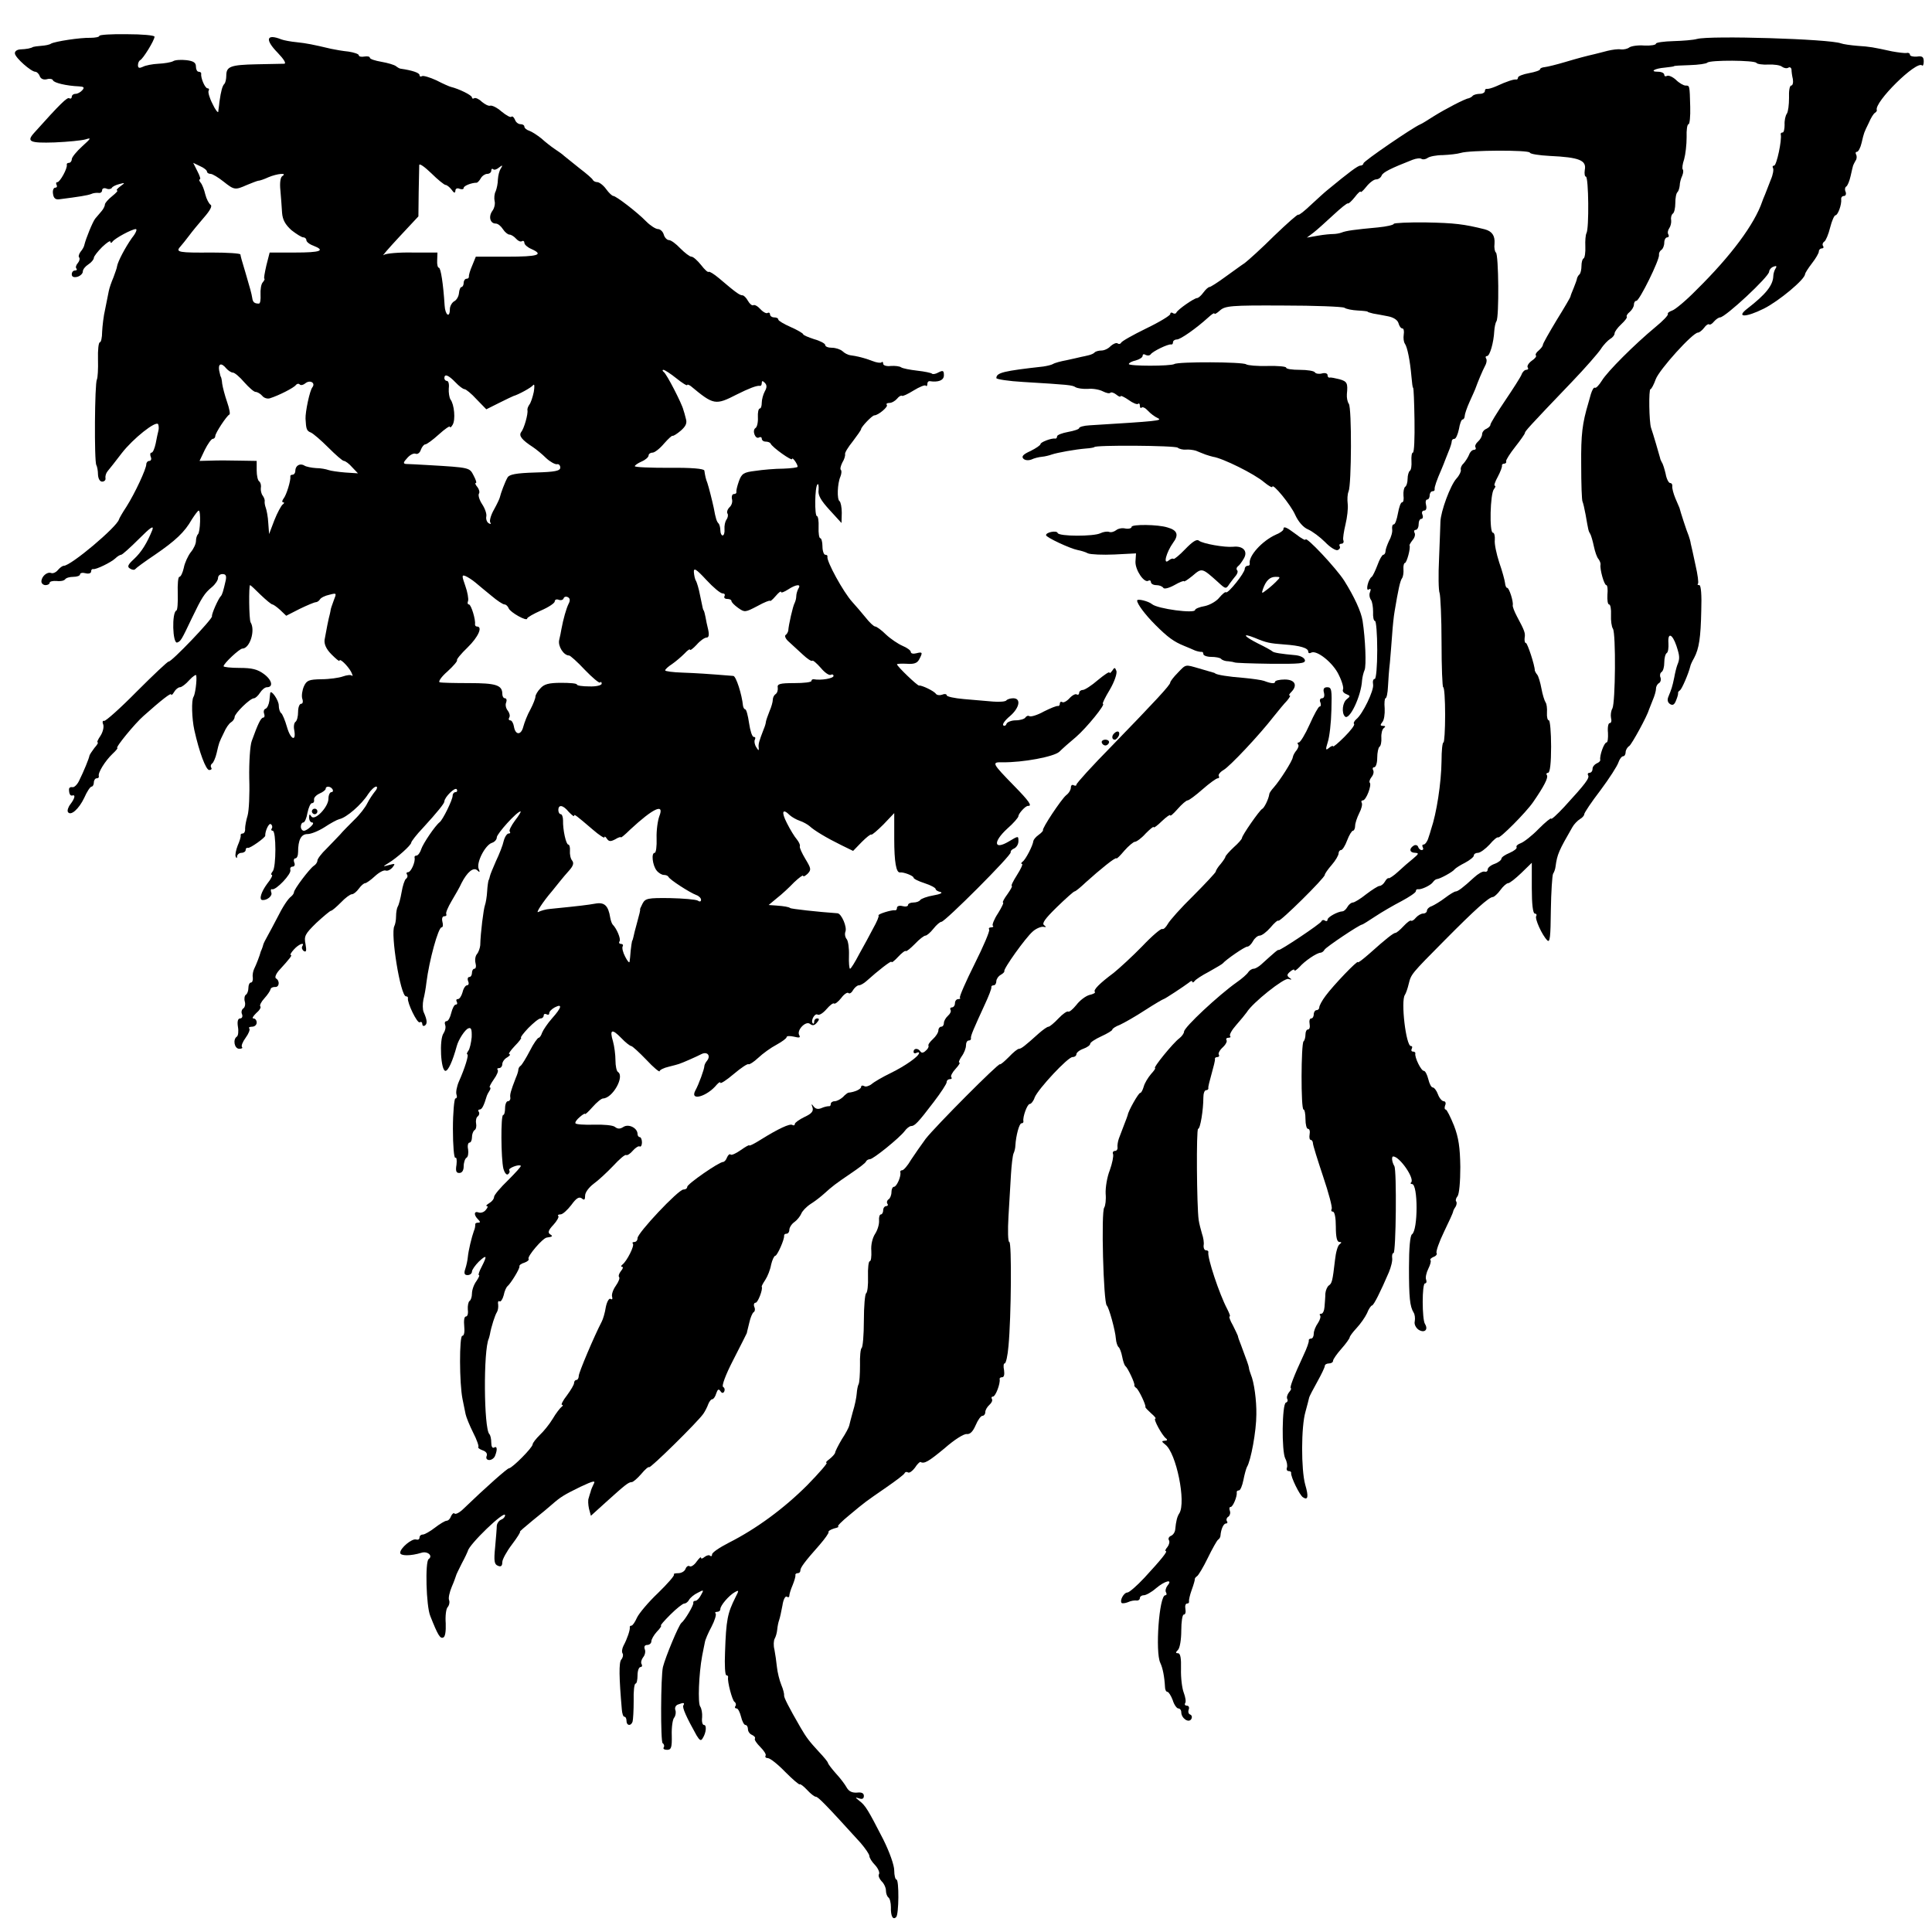 <?xml version="1.0" standalone="no"?>
<!DOCTYPE svg PUBLIC "-//W3C//DTD SVG 20010904//EN"
 "http://www.w3.org/TR/2001/REC-SVG-20010904/DTD/svg10.dtd">
<svg version="1.0" xmlns="http://www.w3.org/2000/svg"
 width="700pt" height="700pt" viewBox="0 0 700 700"
 preserveAspectRatio="xMidYMid meet">
<g transform="translate(0,700) scale(0.1,-0.1)"
fill="#000000" stroke="none">
<path d="M360 6870 c0 -4 -15 -7 -32 -7 -38 1 -128 -13 -143 -21 -5 -4 -21 -7
-35 -8 -14 -1 -27 -3 -30 -4 -8 -5 -23 -8 -47 -9 -12 -1 -20 -7 -19 -15 2 -16
59 -66 74 -66 5 0 13 -7 16 -16 4 -10 14 -14 26 -11 10 3 20 1 22 -4 3 -9 48
-20 95 -22 17 -1 20 -4 11 -14 -6 -7 -17 -13 -24 -13 -8 0 -14 -5 -14 -11 0
-5 -4 -8 -9 -5 -7 5 -33 -20 -127 -125 -29 -32 -17 -38 74 -35 48 2 98 7 112
11 22 7 20 4 -12 -25 -21 -19 -38 -40 -38 -47 0 -7 -5 -13 -10 -13 -6 0 -9 -3
-8 -7 3 -13 -25 -63 -34 -63 -5 0 -6 -4 -3 -10 3 -5 1 -10 -5 -10 -6 0 -10
-10 -8 -22 2 -16 9 -22 23 -20 71 9 102 14 115 19 8 4 21 5 28 4 6 -1 12 3 12
10 0 6 7 9 15 6 8 -4 17 -2 20 2 2 5 15 11 27 14 22 6 22 5 4 -8 -11 -8 -16
-15 -12 -15 5 0 -3 -9 -18 -21 -14 -11 -26 -25 -26 -30 0 -6 -6 -17 -12 -24
-7 -8 -17 -20 -23 -27 -10 -13 -34 -73 -39 -94 -1 -7 -7 -18 -14 -26 -6 -8 -9
-18 -5 -21 3 -4 1 -13 -5 -20 -7 -8 -9 -17 -5 -20 3 -4 1 -7 -5 -7 -7 0 -12
-6 -12 -14 0 -9 7 -12 20 -9 11 3 20 12 20 19 0 8 9 19 20 26 11 7 20 18 20
24 0 5 14 23 30 39 17 16 30 25 30 19 0 -5 4 -5 8 1 9 12 70 45 84 45 6 0 0
-15 -14 -32 -24 -34 -51 -85 -54 -103 0 -5 -7 -23 -13 -40 -7 -16 -15 -39 -17
-50 -2 -11 -8 -40 -13 -65 -6 -25 -10 -62 -11 -82 0 -21 -4 -38 -8 -38 -5 0
-8 -28 -7 -62 1 -35 -1 -67 -4 -73 -8 -13 -10 -297 -2 -310 3 -5 6 -21 6 -35
1 -15 7 -25 15 -25 8 0 14 6 12 13 -1 7 2 18 8 25 6 7 29 36 51 65 41 53 124
119 132 105 2 -5 3 -15 1 -23 -2 -8 -7 -30 -10 -47 -4 -18 -10 -33 -15 -33 -5
0 -6 -7 -3 -15 4 -8 1 -15 -5 -15 -6 0 -11 -6 -11 -12 0 -17 -41 -105 -72
-154 -14 -21 -26 -42 -27 -46 -7 -27 -174 -168 -200 -168 -5 0 -14 -7 -21 -15
-7 -9 -19 -14 -25 -11 -15 5 -35 -13 -35 -31 0 -7 7 -13 15 -13 8 0 15 4 15 9
0 4 11 7 25 6 14 -2 27 1 31 6 3 5 16 9 30 9 13 0 24 4 24 9 0 5 9 7 20 4 11
-3 20 0 20 6 0 6 3 10 8 9 10 -2 64 24 80 39 7 7 17 13 21 13 4 0 33 26 65 58
41 41 54 50 48 32 -19 -47 -39 -80 -67 -106 -22 -20 -25 -28 -14 -34 7 -5 16
-6 19 -2 3 4 34 27 70 51 76 52 109 83 135 129 11 17 22 32 25 32 8 0 6 -78
-3 -86 -4 -4 -7 -15 -7 -24 0 -10 -8 -28 -19 -41 -10 -13 -22 -39 -25 -56 -4
-18 -11 -33 -16 -33 -5 0 -7 -27 -6 -60 1 -33 -1 -61 -5 -62 -17 -7 -14 -121
3 -116 13 5 15 8 53 88 36 75 46 91 73 113 12 10 22 25 22 33 0 8 7 14 16 14
12 0 15 -6 12 -22 -9 -40 -13 -53 -18 -58 -9 -9 -34 -65 -32 -73 3 -9 -148
-167 -157 -164 -3 1 -55 -48 -115 -108 -60 -61 -114 -109 -119 -107 -5 2 -7
-4 -3 -13 3 -9 -1 -27 -10 -41 -9 -13 -14 -24 -10 -24 3 0 -2 -9 -12 -20 -9
-12 -17 -24 -18 -28 -1 -9 -21 -58 -38 -92 -7 -14 -18 -24 -24 -22 -7 1 -12
-2 -12 -8 0 -17 5 -25 13 -22 11 3 8 -11 -8 -32 -8 -10 -12 -23 -9 -28 10 -16
40 11 59 51 10 23 22 41 27 41 4 0 8 7 8 15 0 8 5 15 10 15 6 0 9 3 8 8 -4 12
23 55 49 80 13 12 21 22 18 22 -9 0 64 89 95 116 65 58 100 85 100 78 0 -5 5
-1 11 9 5 9 15 17 21 17 6 0 21 11 34 26 13 14 24 21 25 17 3 -19 -4 -69 -10
-78 -8 -12 -6 -79 3 -120 18 -81 42 -145 54 -145 7 0 11 4 7 9 -3 5 -1 12 4
15 4 3 12 20 16 38 9 39 8 36 26 73 7 17 19 34 26 38 7 4 13 13 13 19 0 13 56
68 70 68 5 0 15 9 22 20 7 11 18 20 25 20 24 0 19 26 -11 48 -23 17 -43 22
-88 22 -32 0 -58 3 -58 6 0 10 58 64 68 64 27 0 48 66 30 95 -6 10 -7 135 -2
135 2 0 19 -16 38 -35 20 -19 39 -35 43 -35 3 0 16 -9 28 -20 l22 -21 49 25
c27 13 53 24 58 24 5 0 12 5 15 10 3 6 19 14 34 17 27 7 27 7 16 -21 -6 -16
-11 -31 -11 -34 0 -3 -2 -9 -3 -15 -4 -13 -14 -64 -19 -93 -2 -16 6 -34 25
-53 16 -16 29 -27 29 -23 0 11 30 -18 42 -40 6 -12 7 -18 3 -14 -4 4 -19 2
-33 -3 -14 -5 -49 -10 -78 -10 -45 -1 -53 -4 -63 -26 -6 -14 -9 -34 -6 -44 4
-11 2 -19 -4 -19 -6 0 -11 -13 -11 -29 0 -17 -4 -32 -9 -36 -5 -3 -8 -16 -5
-30 8 -44 -13 -35 -26 10 -7 25 -17 48 -21 51 -5 3 -9 16 -9 28 0 19 -28 59
-31 45 0 -2 -2 -15 -3 -28 -2 -14 -8 -27 -14 -29 -6 -2 -8 -10 -5 -18 3 -8 1
-14 -3 -14 -9 0 -20 -24 -42 -85 -6 -16 -10 -77 -9 -135 2 -58 -1 -118 -6
-135 -5 -16 -9 -38 -9 -47 1 -10 -3 -18 -9 -18 -5 0 -8 -3 -7 -7 1 -5 -4 -21
-11 -37 -6 -16 -10 -34 -7 -40 3 -7 5 -6 5 2 1 6 8 12 16 12 8 0 15 5 15 10 0
6 3 9 8 8 7 -3 63 37 63 44 -1 16 13 47 20 42 5 -3 7 -10 4 -15 -4 -5 -2 -9 3
-9 13 0 13 -132 0 -147 -6 -7 -7 -13 -3 -13 4 0 -3 -15 -17 -32 -22 -30 -30
-57 -18 -59 17 -2 38 15 33 27 -3 8 -2 14 3 12 14 -4 71 56 66 70 -2 7 2 12 8
12 7 0 10 7 6 15 -3 8 -1 15 4 15 6 0 10 10 10 23 0 44 11 65 34 65 13 0 40
11 62 25 21 14 45 27 53 29 26 5 81 53 105 91 10 15 23 27 29 27 5 0 4 -8 -4
-17 -8 -10 -21 -29 -28 -43 -7 -15 -28 -42 -47 -60 -19 -19 -43 -43 -52 -54
-9 -10 -32 -33 -49 -51 -18 -17 -33 -37 -33 -43 0 -6 -6 -15 -13 -19 -15 -10
-72 -85 -72 -96 0 -4 -5 -11 -10 -15 -12 -9 -30 -36 -53 -82 -10 -19 -24 -46
-32 -60 -8 -14 -15 -28 -16 -32 -1 -5 -3 -10 -4 -13 -1 -3 -3 -8 -5 -12 -4
-16 -17 -49 -24 -63 -4 -8 -7 -23 -5 -32 1 -10 -2 -18 -7 -18 -5 0 -9 -9 -9
-19 0 -11 -4 -22 -9 -25 -5 -3 -7 -15 -4 -25 3 -10 0 -22 -6 -25 -5 -4 -8 -13
-4 -21 3 -8 0 -15 -7 -15 -8 0 -11 -11 -8 -30 3 -17 1 -33 -4 -36 -15 -10 -9
-44 9 -44 9 0 13 3 10 6 -4 4 2 19 13 34 11 15 17 30 13 34 -3 3 1 6 10 6 10
0 17 7 17 15 0 8 -5 15 -12 15 -6 0 -1 8 10 19 12 10 19 21 15 25 -3 3 3 16
15 29 11 12 21 27 22 32 1 6 8 9 16 9 16 -2 19 22 4 31 -5 3 -1 15 10 28 43
47 50 57 43 57 -3 0 2 9 12 20 18 20 41 28 30 11 -3 -5 0 -13 6 -17 9 -5 10 2
6 25 -6 29 -2 37 39 77 26 24 50 44 53 44 4 0 20 14 36 30 16 17 34 30 40 30
6 0 17 9 25 20 8 11 18 20 23 20 4 0 20 11 35 25 15 14 32 23 39 21 6 -3 17 2
25 11 11 14 10 15 -12 9 -24 -7 -24 -6 -4 6 33 20 84 66 84 75 0 4 19 29 43
54 53 58 77 88 77 95 0 15 39 54 45 44 3 -5 1 -10 -4 -10 -6 0 -11 -6 -11 -13
0 -15 -36 -88 -47 -96 -16 -12 -60 -77 -67 -98 -4 -13 -12 -23 -17 -23 -5 0
-8 -3 -7 -7 4 -15 -13 -53 -23 -53 -6 0 -8 -4 -4 -9 3 -5 1 -12 -4 -15 -5 -4
-12 -25 -16 -49 -4 -23 -10 -46 -14 -52 -3 -5 -6 -21 -6 -35 0 -14 -3 -29 -6
-35 -15 -26 22 -255 42 -255 5 0 8 -3 7 -7 -3 -16 34 -93 43 -87 5 3 9 0 9 -6
0 -6 4 -9 9 -6 10 6 9 20 -4 49 -4 9 -4 30 -1 45 4 15 9 43 11 62 10 80 43
200 55 200 5 0 6 9 3 20 -3 12 0 20 6 20 7 0 10 3 8 8 -3 4 6 25 19 47 13 22
30 51 36 65 21 41 44 60 58 46 8 -8 10 -7 4 7 -8 23 24 85 48 93 10 3 18 12
18 20 0 13 73 94 86 94 3 0 -6 -15 -20 -33 -14 -19 -23 -37 -19 -40 3 -4 2 -7
-4 -7 -6 0 -14 -12 -18 -27 -3 -15 -16 -48 -28 -73 -11 -25 -21 -49 -22 -55
-1 -5 -3 -12 -5 -15 -1 -3 -4 -21 -5 -40 -1 -19 -5 -42 -8 -50 -5 -14 -16 -99
-17 -145 -1 -10 -6 -25 -12 -32 -6 -7 -8 -22 -5 -33 3 -11 1 -20 -4 -20 -5 0
-9 -7 -9 -15 0 -8 -4 -15 -10 -15 -5 0 -7 -7 -4 -15 4 -8 2 -15 -4 -15 -5 0
-13 -11 -16 -25 -4 -14 -11 -25 -17 -25 -6 0 -7 -4 -4 -10 3 -5 2 -10 -4 -10
-5 0 -12 -14 -16 -30 -4 -17 -11 -30 -17 -30 -6 0 -8 -6 -5 -14 3 -8 0 -21 -6
-30 -16 -22 -10 -136 7 -136 10 0 26 35 41 90 6 23 30 60 42 64 10 4 13 -3 12
-32 -2 -20 -7 -43 -12 -49 -5 -7 -7 -13 -4 -13 7 0 -9 -51 -30 -98 -8 -18 -12
-40 -9 -48 3 -8 1 -14 -4 -14 -4 0 -9 -50 -9 -110 0 -61 4 -108 9 -105 4 3 6
-8 4 -25 -4 -23 -1 -30 10 -30 10 0 16 9 16 24 0 14 5 28 10 31 6 3 8 17 6 31
-3 13 0 24 5 24 5 0 9 9 9 19 0 11 4 22 9 26 6 3 8 14 6 25 -2 11 1 22 6 25 5
4 7 11 4 16 -4 5 -2 9 3 9 8 0 15 13 26 50 1 3 5 11 9 17 5 7 5 13 2 13 -4 0
3 13 14 29 11 15 18 31 14 35 -3 3 -1 6 5 6 7 0 12 7 12 15 0 7 8 19 18 24 9
6 13 11 8 11 -6 0 3 13 19 30 16 16 26 30 23 30 -4 0 8 16 26 35 19 19 38 35
45 35 6 0 11 5 11 11 0 5 5 7 10 4 6 -3 10 -2 10 4 0 6 9 15 20 21 29 15 25
-1 -10 -40 -16 -18 -32 -42 -36 -52 -3 -10 -9 -18 -12 -18 -4 0 -19 -21 -32
-47 -14 -27 -29 -51 -33 -54 -5 -3 -9 -10 -9 -15 0 -5 -4 -18 -9 -29 -19 -49
-22 -61 -20 -72 1 -7 -3 -13 -9 -13 -5 0 -10 -11 -10 -25 0 -14 -3 -25 -7 -25
-9 0 -8 -158 1 -195 4 -14 11 -23 16 -20 6 4 8 10 5 15 -5 7 35 23 42 16 2 -2
-19 -25 -46 -52 -28 -27 -51 -54 -51 -61 0 -7 -8 -17 -17 -22 -10 -6 -14 -11
-9 -11 5 0 3 -6 -4 -14 -6 -8 -18 -12 -26 -9 -17 6 -18 -9 -2 -25 9 -9 9 -12
0 -12 -7 0 -11 -3 -10 -7 0 -5 -1 -15 -5 -23 -8 -22 -20 -72 -22 -95 -1 -11
-5 -30 -9 -42 -6 -17 -3 -23 8 -23 9 0 16 6 16 13 0 6 12 23 25 36 29 27 31
22 10 -19 -9 -17 -13 -30 -10 -30 4 0 -1 -10 -9 -22 -9 -12 -16 -32 -16 -45 0
-12 -4 -24 -9 -27 -4 -3 -7 -17 -6 -31 2 -14 -1 -25 -7 -25 -6 0 -8 -15 -6
-35 2 -20 0 -35 -7 -35 -11 0 -11 -172 1 -230 4 -19 9 -43 11 -54 2 -10 14
-40 27 -66 14 -27 22 -51 19 -53 -2 -3 5 -8 16 -12 12 -4 18 -12 14 -21 -3 -8
1 -14 10 -14 8 0 18 7 21 16 9 23 7 36 -4 29 -6 -3 -10 4 -10 18 0 13 -3 27
-7 31 -20 20 -22 304 -2 346 1 3 3 10 4 15 5 29 19 71 25 80 4 6 6 18 5 28 -2
9 0 15 5 12 4 -3 11 7 15 22 3 16 10 30 14 33 11 9 46 65 43 72 -1 4 7 10 18
13 11 4 18 10 15 14 -5 9 51 75 66 77 22 3 23 5 12 12 -9 6 -6 15 12 34 13 14
21 29 18 32 -4 3 0 6 8 6 8 0 25 16 39 34 18 25 28 31 38 24 9 -8 12 -5 12 10
0 12 14 30 31 43 17 12 49 42 71 65 22 24 43 42 47 39 4 -2 15 5 24 16 10 11
21 18 25 15 4 -2 8 4 8 15 0 10 -4 19 -8 19 -4 0 -8 5 -8 11 0 22 -32 38 -51
26 -12 -8 -21 -8 -31 0 -7 6 -41 9 -76 8 -35 -1 -65 1 -67 5 -2 4 5 14 16 23
10 9 19 14 19 11 0 -3 12 8 27 25 15 17 32 31 38 31 35 1 79 80 54 96 -5 3 -9
22 -9 42 0 20 -4 51 -9 69 -13 43 -4 47 30 12 15 -16 32 -29 36 -29 4 0 29
-23 55 -50 26 -28 48 -46 48 -41 0 4 15 12 33 16 17 4 34 9 37 10 13 4 67 28
82 36 21 10 34 -6 20 -24 -6 -7 -10 -16 -10 -20 0 -10 -20 -66 -33 -89 -20
-39 43 -21 78 22 7 8 13 11 13 7 0 -5 22 9 49 32 26 22 50 38 53 35 3 -2 19 8
35 23 17 16 46 37 67 48 20 11 36 23 36 27 0 5 12 5 26 2 20 -5 25 -4 20 5
-11 18 24 54 39 41 9 -7 16 -6 25 5 9 10 9 15 1 15 -6 0 -11 -5 -11 -12 0 -6
-2 -9 -5 -6 -9 9 7 38 17 32 6 -4 20 5 33 20 12 14 24 23 27 20 3 -3 15 6 26
20 10 14 23 22 26 18 4 -4 12 1 17 11 6 9 15 17 21 17 6 0 18 7 27 15 42 38
91 76 91 70 0 -5 11 4 24 18 13 14 26 24 28 21 3 -2 17 10 33 26 16 17 33 30
38 30 5 0 18 11 29 25 11 14 24 25 29 25 13 0 255 242 251 252 -1 5 5 11 13
14 8 4 15 15 15 26 0 20 0 20 -35 -1 -54 -32 -58 -2 -6 46 23 20 41 41 41 46
0 9 26 38 35 37 16 -1 4 17 -51 73 -80 82 -82 86 -42 85 74 -1 186 20 206 38
11 11 38 35 61 54 38 33 109 120 97 120 -3 0 8 23 25 51 17 29 27 59 24 68 -5
13 -7 14 -15 1 -6 -8 -10 -11 -10 -7 0 5 -19 -8 -42 -27 -23 -20 -48 -36 -55
-36 -7 0 -13 -5 -13 -11 0 -5 -4 -8 -9 -5 -4 3 -16 -3 -26 -14 -10 -11 -22
-17 -26 -14 -5 3 -9 0 -9 -5 0 -6 -3 -10 -7 -9 -5 1 -27 -8 -51 -20 -23 -13
-47 -20 -52 -17 -5 3 -11 1 -15 -5 -3 -5 -19 -10 -35 -10 -15 0 -30 -6 -33
-12 -2 -7 -8 -10 -12 -6 -4 4 7 19 24 33 35 30 42 65 12 65 -11 0 -22 -4 -25
-8 -3 -4 -24 -6 -48 -4 -24 2 -71 6 -105 9 -35 3 -63 9 -63 14 0 4 -7 6 -16 2
-9 -3 -19 -2 -23 3 -6 10 -52 32 -61 30 -6 -1 -80 70 -80 77 0 2 16 3 35 2 26
-2 38 2 45 15 14 26 13 29 -10 23 -11 -3 -20 -1 -20 5 0 5 -13 15 -30 22 -16
7 -43 25 -60 41 -16 16 -34 29 -39 29 -5 0 -21 15 -35 33 -14 17 -36 43 -48
56 -32 35 -94 148 -90 164 1 4 -2 7 -8 7 -5 0 -10 14 -10 30 0 17 -4 30 -8 30
-4 0 -7 18 -6 40 1 22 -2 40 -6 40 -9 0 -8 106 2 115 3 4 5 -5 4 -20 -3 -19 8
-38 40 -73 l43 -47 1 37 c0 20 -4 39 -8 42 -10 6 -8 64 3 89 4 10 5 21 2 24
-4 3 -1 15 5 27 7 11 11 25 10 30 -2 5 11 26 28 47 16 21 30 41 30 44 0 8 40
50 48 50 14 0 52 32 45 38 -3 4 1 7 9 7 9 0 21 7 28 15 7 9 15 13 18 11 2 -3
21 6 42 19 21 13 41 21 44 18 3 -4 6 -1 6 5 0 7 3 11 8 11 32 -5 52 3 52 21 0
17 -3 19 -19 11 -10 -6 -21 -8 -24 -5 -3 3 -27 8 -54 11 -26 3 -52 8 -58 12
-5 4 -22 6 -37 5 -16 -2 -28 2 -28 8 0 6 -3 9 -6 5 -3 -3 -18 -1 -33 5 -28 11
-57 18 -81 21 -8 1 -21 8 -28 15 -7 6 -24 12 -38 12 -13 0 -24 4 -24 10 0 5
-18 15 -40 21 -22 7 -40 15 -40 18 0 3 -20 15 -45 26 -25 11 -45 23 -45 27 0
5 -7 8 -15 8 -8 0 -15 5 -15 11 0 5 -4 8 -9 5 -4 -3 -16 3 -26 14 -10 11 -21
17 -26 14 -4 -2 -13 5 -19 16 -6 11 -15 20 -20 20 -10 0 -24 10 -85 62 -18 15
-34 25 -37 23 -3 -3 -15 8 -28 25 -13 16 -28 30 -35 30 -6 0 -24 14 -40 30
-16 17 -34 30 -41 30 -7 0 -16 9 -19 20 -3 11 -13 20 -21 20 -8 0 -27 12 -42
27 -33 34 -110 93 -120 93 -4 0 -16 11 -26 25 -10 14 -25 25 -32 25 -7 0 -14
4 -16 8 -1 4 -23 23 -48 42 -24 19 -50 40 -56 45 -6 6 -22 17 -34 25 -12 8
-34 25 -48 38 -15 12 -35 25 -44 28 -10 3 -18 10 -18 15 0 5 -6 9 -14 9 -8 0
-17 7 -20 16 -4 9 -9 14 -13 11 -3 -4 -19 5 -36 19 -16 14 -34 23 -41 21 -6
-2 -19 5 -30 14 -10 10 -23 16 -28 13 -4 -3 -8 -1 -8 3 0 8 -47 31 -76 38 -5
1 -30 12 -53 24 -24 11 -48 18 -52 15 -5 -3 -9 -1 -9 4 0 8 -26 17 -68 23 -4
0 -12 5 -17 9 -6 5 -30 12 -53 16 -23 4 -42 10 -42 15 0 4 -9 6 -20 4 -11 -2
-20 0 -20 5 0 4 -17 10 -37 13 -21 2 -49 7 -63 10 -68 16 -88 20 -125 24 -22
2 -47 7 -55 10 -55 22 -61 0 -14 -48 23 -24 32 -39 24 -40 -8 0 -53 -1 -100
-2 -95 -2 -110 -8 -110 -41 0 -12 -3 -26 -7 -30 -7 -7 -12 -24 -18 -66 -1 -14
-4 -29 -4 -35 -1 -5 -11 7 -21 29 -11 21 -17 43 -14 47 3 5 1 9 -4 9 -9 0 -25
37 -23 53 1 4 -4 7 -9 7 -6 0 -10 9 -10 19 0 14 -9 20 -35 23 -19 2 -41 1 -48
-4 -8 -4 -31 -8 -53 -9 -21 -1 -47 -6 -56 -11 -13 -6 -18 -5 -18 6 0 8 4 16 8
18 10 4 52 72 52 85 0 5 -45 9 -100 9 -55 1 -100 -2 -100 -6z m390 -492 c0 -4
6 -8 13 -8 7 0 28 -13 47 -28 39 -31 42 -31 85 -12 17 7 35 14 40 15 6 0 23 6
38 13 31 13 70 17 50 4 -7 -4 -10 -25 -7 -52 2 -25 5 -61 6 -81 2 -26 12 -43
34 -63 18 -14 37 -26 43 -26 6 0 11 -5 11 -10 0 -6 11 -15 25 -20 46 -18 26
-25 -66 -25 l-92 0 -12 -47 c-6 -27 -10 -48 -7 -48 2 0 0 -6 -6 -13 -6 -6 -9
-27 -8 -45 1 -17 -1 -32 -6 -32 -16 0 -22 5 -24 20 -3 18 -7 32 -24 90 -15 50
-17 57 -19 68 0 4 -47 7 -103 7 -120 -1 -133 1 -115 21 6 7 21 25 32 40 11 15
35 44 54 66 22 25 31 42 24 46 -6 4 -15 21 -19 37 -4 17 -11 36 -17 43 -5 6
-7 12 -3 12 4 0 0 13 -9 30 l-15 30 25 -12 c14 -6 25 -15 25 -20z m864 -48 c5
0 15 -8 22 -17 9 -13 13 -14 14 -4 0 7 6 11 15 7 8 -3 15 -2 15 3 0 8 29 19
47 19 3 0 10 7 15 16 5 9 16 16 23 16 8 0 15 5 15 12 0 6 3 8 7 5 3 -4 13 -1
21 6 13 10 14 9 7 -3 -6 -8 -10 -26 -11 -40 0 -14 -4 -33 -8 -43 -5 -9 -6 -25
-4 -35 3 -10 -1 -27 -8 -36 -15 -21 -8 -46 12 -46 8 0 19 -9 26 -20 7 -11 18
-20 24 -20 6 0 17 -7 24 -15 7 -8 16 -12 21 -9 5 3 9 0 9 -6 0 -6 11 -16 25
-22 47 -21 25 -28 -88 -28 l-113 0 -13 -32 c-8 -18 -13 -36 -12 -40 0 -5 -3
-8 -9 -8 -5 0 -10 -7 -10 -15 0 -8 -4 -15 -8 -15 -4 0 -8 -10 -9 -22 -1 -12
-9 -26 -18 -30 -8 -5 -15 -18 -15 -28 0 -34 -17 -22 -19 13 -5 79 -14 137 -21
137 -4 0 -7 12 -6 27 l1 28 -90 0 c-49 1 -97 -3 -105 -9 -8 -6 17 23 56 65
l70 75 1 87 c1 48 2 92 2 99 1 7 20 -7 44 -30 23 -23 47 -42 51 -42z m-794
-665 c7 -8 18 -15 24 -15 6 0 25 -16 41 -35 17 -19 35 -35 41 -35 6 0 17 -6
24 -14 6 -8 19 -12 28 -9 32 10 87 38 94 48 4 5 10 6 14 2 4 -4 13 -2 20 4 17
14 38 2 26 -14 -10 -12 -26 -90 -25 -114 2 -38 4 -44 19 -50 8 -3 37 -28 63
-54 27 -27 52 -49 57 -49 5 0 19 -10 30 -23 l21 -22 -46 3 c-25 2 -53 6 -61 9
-8 3 -28 7 -45 7 -16 1 -36 5 -42 9 -16 10 -33 0 -33 -19 0 -8 -5 -14 -10 -14
-6 0 -9 -3 -8 -7 2 -13 -14 -67 -25 -80 -5 -7 -6 -13 -1 -13 5 0 4 -4 -2 -8
-5 -4 -19 -29 -30 -57 l-19 -50 -3 40 c-1 22 -6 47 -9 55 -3 8 -5 19 -4 24 1
4 -2 13 -7 20 -5 6 -8 19 -7 28 2 10 -1 20 -6 24 -5 3 -9 21 -9 40 l0 34 -62
1 c-35 1 -82 1 -104 0 l-41 -1 19 40 c11 22 24 40 29 40 5 0 9 5 9 10 0 11 41
73 51 78 4 1 0 22 -8 45 -8 23 -16 53 -18 67 -1 14 -4 25 -5 25 -1 0 -3 10 -6
23 -4 25 8 29 26 7z m1631 -36 c21 -17 39 -28 39 -24 0 3 6 1 13 -4 83 -69 89
-70 167 -30 42 21 72 33 83 31 4 -1 7 3 7 10 0 9 3 9 11 1 8 -8 8 -17 0 -31
-6 -11 -11 -30 -11 -41 0 -12 -3 -21 -7 -21 -5 0 -8 -15 -7 -32 1 -18 -3 -36
-9 -39 -13 -9 0 -42 13 -34 5 3 10 1 10 -4 0 -6 6 -11 14 -11 8 0 16 -3 18 -7
5 -13 78 -65 78 -56 0 9 20 -18 20 -28 0 -3 -24 -6 -52 -7 -29 0 -75 -4 -101
-8 -43 -5 -50 -10 -60 -38 -6 -17 -10 -34 -9 -38 1 -5 -3 -8 -9 -8 -6 0 -9 -8
-7 -18 3 -10 -1 -23 -9 -30 -7 -7 -11 -18 -7 -23 3 -5 1 -15 -4 -22 -5 -7 -8
-22 -7 -34 1 -13 -2 -23 -7 -23 -4 0 -8 8 -8 18 0 10 -3 22 -7 26 -6 6 -10 17
-17 56 -6 28 -18 75 -23 90 -6 15 -8 25 -11 45 -1 7 -48 11 -127 10 -69 0
-125 2 -125 6 0 3 11 11 25 17 14 6 25 16 25 22 0 5 6 10 14 10 8 0 27 15 42
33 15 17 29 30 31 28 3 -1 16 7 30 19 18 16 23 27 18 43 -3 12 -7 27 -9 32 -5
22 -61 131 -71 137 -5 4 -6 8 -1 8 4 0 26 -14 47 -31z m-801 -14 c13 -14 28
-25 33 -25 5 0 25 -16 44 -37 l35 -36 46 23 c26 13 49 24 52 25 18 5 66 31 72
40 5 5 5 -6 2 -25 -4 -19 -11 -40 -16 -46 -5 -7 -8 -16 -7 -20 3 -13 -12 -67
-23 -80 -9 -13 3 -28 43 -54 12 -8 34 -26 48 -40 14 -13 32 -23 39 -22 6 2 12
-4 12 -12 0 -12 -18 -16 -91 -18 -69 -2 -94 -7 -100 -18 -9 -15 -25 -58 -28
-72 -1 -5 -10 -24 -21 -44 -11 -19 -17 -40 -14 -46 4 -7 2 -8 -5 -4 -7 4 -11
15 -9 25 2 9 -5 29 -15 44 -10 15 -15 32 -12 38 4 5 1 16 -5 24 -7 8 -10 15
-6 15 4 0 0 12 -8 27 -15 29 -12 29 -166 38 -36 2 -71 4 -79 4 -11 1 -10 6 4
21 10 12 24 19 31 16 7 -3 16 4 19 15 4 10 11 19 16 19 5 0 27 16 49 36 22 20
40 32 40 28 0 -5 5 -2 10 7 11 18 6 74 -8 92 -4 7 -7 24 -6 40 2 15 -1 27 -7
27 -5 0 -9 5 -9 10 0 17 15 11 40 -15z m968 -765 c7 0 10 -4 7 -10 -3 -5 1
-10 9 -10 9 0 16 -3 16 -7 0 -5 11 -16 25 -26 23 -16 25 -16 69 7 25 14 46 22
46 19 0 -3 9 4 20 17 11 13 20 20 20 15 0 -4 11 0 25 9 29 19 49 21 38 4 -4
-7 -8 -20 -8 -28 0 -8 -3 -19 -6 -25 -6 -10 -22 -80 -23 -100 -1 -5 -5 -13
-10 -16 -4 -4 1 -15 13 -25 12 -11 34 -31 50 -46 16 -15 31 -25 34 -22 2 3 16
-9 31 -26 14 -17 30 -28 36 -25 5 3 10 1 10 -4 0 -9 -45 -17 -72 -12 -5 0 -8
-2 -8 -6 0 -5 -28 -8 -62 -8 -53 0 -63 -3 -60 -17 1 -9 -2 -19 -8 -23 -5 -3
-10 -12 -10 -20 0 -8 -5 -26 -12 -42 -6 -15 -12 -32 -13 -38 0 -5 -4 -18 -8
-27 -17 -44 -20 -54 -18 -68 1 -11 -1 -10 -9 3 -6 9 -8 22 -5 27 3 6 2 10 -4
10 -6 0 -13 23 -17 50 -4 28 -10 50 -14 50 -3 0 -7 6 -8 13 -4 41 -25 107 -35
108 -98 8 -132 10 -184 12 -35 1 -63 5 -63 8 0 4 11 14 25 23 13 9 33 26 45
38 11 12 20 18 20 14 0 -4 11 4 24 18 13 15 29 26 36 26 8 0 10 9 6 28 -4 15
-8 36 -10 47 -2 11 -5 21 -6 23 -3 2 -3 4 -14 57 -4 22 -11 44 -14 50 -4 5 -7
20 -8 32 -1 17 8 12 45 -28 25 -27 51 -49 59 -49z m-895 39 c12 -10 38 -32 58
-48 20 -17 41 -31 47 -31 5 0 12 -6 15 -14 6 -15 67 -49 67 -37 0 4 23 17 50
29 28 12 50 27 50 33 0 6 6 9 14 6 8 -3 16 -1 18 5 2 6 9 8 16 4 8 -4 8 -13 2
-24 -8 -16 -19 -54 -26 -92 -1 -8 -5 -26 -8 -39 -5 -22 16 -56 36 -56 4 0 30
-23 57 -52 27 -28 52 -49 55 -46 3 4 6 2 6 -4 0 -6 -20 -11 -45 -10 -25 0 -45
3 -45 7 0 4 -26 6 -57 6 -45 0 -62 -5 -75 -20 -10 -10 -18 -24 -18 -30 0 -6
-8 -27 -18 -46 -11 -19 -22 -48 -26 -63 -8 -32 -29 -31 -34 1 -2 12 -8 22 -13
22 -6 0 -7 5 -4 10 4 6 1 17 -5 25 -7 8 -10 22 -6 30 3 8 1 15 -4 15 -6 0 -10
7 -10 16 0 32 -24 39 -120 39 -52 0 -100 1 -107 3 -6 2 6 20 28 39 22 20 37
38 35 41 -3 2 14 23 38 46 39 38 56 76 34 76 -4 0 -7 3 -7 8 3 16 -14 72 -22
72 -5 0 -6 6 -3 13 2 7 -2 32 -10 54 -13 37 -13 41 0 36 8 -3 25 -14 37 -24z
m-518 -749 c3 -5 1 -10 -4 -10 -6 0 -11 -11 -11 -24 0 -30 -50 -82 -62 -64 -6
10 -8 8 -8 -4 0 -10 5 -18 11 -18 6 0 4 -7 -5 -15 -8 -8 -19 -15 -25 -15 -6 0
-11 7 -11 15 0 8 4 15 9 15 5 0 12 16 15 35 4 19 11 35 16 35 6 0 9 5 8 12 -2
7 7 17 20 23 12 5 22 13 22 17 0 11 18 10 25 -2z m856 -82 c11 -11 19 -18 19
-14 0 8 7 2 68 -50 23 -20 42 -32 42 -28 0 5 4 3 9 -5 7 -10 13 -11 30 -2 11
7 21 10 21 7 0 -2 15 10 33 28 84 78 125 97 106 49 -6 -16 -11 -52 -10 -80 1
-29 -2 -53 -7 -53 -13 0 -8 -45 7 -64 7 -9 19 -16 26 -16 8 0 15 -3 17 -7 4
-10 77 -57 101 -66 9 -3 17 -11 17 -17 0 -7 -5 -8 -12 -3 -7 4 -53 8 -101 9
-80 1 -89 -1 -99 -20 -6 -12 -10 -21 -9 -21 2 0 -3 -20 -10 -45 -7 -25 -13
-49 -14 -55 -1 -5 -3 -12 -5 -15 -1 -3 -3 -18 -5 -35 -1 -16 -3 -34 -4 -40 -1
-5 -8 3 -16 19 -8 15 -12 32 -9 37 3 5 0 9 -6 9 -6 0 -9 4 -5 10 5 8 -10 45
-25 60 -3 3 -7 14 -9 25 -7 44 -21 57 -54 51 -29 -5 -52 -8 -162 -19 -17 -1
-36 -7 -44 -11 -13 -8 17 38 49 75 8 10 21 26 29 36 8 10 23 28 34 40 14 16
17 26 10 35 -6 7 -9 23 -8 36 1 12 -2 22 -6 22 -8 0 -20 53 -19 88 0 12 -4 22
-8 22 -5 0 -9 7 -9 15 0 21 17 19 38 -7z m801 -12 c8 -7 24 -16 36 -20 12 -4
28 -13 35 -19 17 -16 62 -43 115 -69 l43 -21 31 32 c17 17 33 30 35 27 2 -2
22 15 44 37 l39 41 0 -94 c0 -83 7 -123 21 -121 12 2 49 -12 49 -19 0 -4 18
-13 40 -20 22 -7 40 -17 40 -21 0 -4 8 -9 18 -11 9 -3 -2 -8 -25 -12 -24 -4
-45 -12 -49 -17 -3 -5 -14 -9 -25 -9 -10 0 -19 -4 -19 -9 0 -5 -9 -7 -20 -4
-11 3 -20 0 -20 -6 0 -6 -3 -10 -7 -9 -12 2 -64 -14 -60 -19 3 -2 -6 -23 -19
-46 -12 -23 -35 -66 -51 -94 -15 -29 -30 -53 -33 -53 -3 0 -5 21 -4 48 1 26
-3 53 -8 59 -6 7 -8 19 -5 27 7 17 -14 65 -28 67 -72 5 -170 16 -172 19 -5 4
-22 7 -50 9 l-28 2 30 25 c17 13 45 39 62 57 18 17 33 28 33 24 0 -5 7 -1 16
7 14 15 13 19 -8 54 -12 20 -22 41 -20 46 2 5 -4 16 -11 25 -8 9 -24 35 -36
59 -21 41 -16 55 11 28z"/>
<path d="M1130 4060 c0 -5 5 -10 10 -10 6 0 10 5 10 10 0 6 -4 10 -10 10 -5 0
-10 -4 -10 -10z"/>
<path d="M6149 6859 c-13 -4 -52 -7 -86 -8 -35 -1 -63 -5 -63 -9 0 -5 -19 -8
-42 -7 -24 2 -48 -2 -55 -7 -6 -5 -20 -8 -30 -7 -10 2 -31 -1 -48 -5 -16 -4
-38 -10 -47 -12 -34 -8 -54 -13 -108 -29 -30 -9 -63 -17 -72 -18 -10 -1 -18
-4 -18 -8 0 -4 -18 -10 -40 -14 -22 -4 -40 -11 -40 -16 0 -5 -3 -8 -7 -7 -8 1
-32 -6 -73 -25 -14 -6 -28 -10 -32 -9 -5 1 -8 -2 -8 -8 0 -5 -8 -10 -18 -10
-10 0 -22 -3 -26 -7 -4 -5 -11 -8 -14 -9 -13 -1 -87 -40 -127 -65 -22 -14 -44
-28 -50 -30 -26 -11 -205 -133 -205 -141 0 -4 -5 -8 -11 -8 -9 0 -40 -23 -120
-89 -9 -7 -35 -31 -59 -53 -23 -22 -43 -38 -46 -36 -2 3 -41 -32 -87 -76 -45
-45 -94 -89 -107 -99 -14 -9 -46 -33 -73 -52 -26 -19 -51 -35 -55 -35 -4 0
-14 -9 -22 -20 -8 -11 -18 -20 -23 -20 -10 0 -71 -42 -75 -53 -2 -4 -8 -5 -13
-1 -5 3 -9 1 -9 -4 0 -5 -39 -29 -87 -52 -49 -24 -90 -47 -91 -52 -2 -4 -8 -6
-13 -2 -5 3 -16 -2 -25 -10 -8 -9 -23 -16 -33 -16 -10 0 -21 -3 -25 -7 -3 -4
-13 -8 -21 -10 -8 -2 -21 -5 -27 -6 -7 -2 -31 -7 -53 -12 -22 -4 -44 -10 -50
-14 -5 -3 -21 -7 -35 -9 -143 -16 -170 -22 -170 -42 0 -4 44 -11 98 -14 164
-10 177 -11 189 -19 7 -4 27 -7 45 -6 18 2 43 -3 54 -9 12 -6 24 -9 27 -5 4 3
13 0 22 -7 8 -7 15 -9 15 -6 0 4 13 -2 29 -13 15 -11 31 -18 35 -14 3 3 6 0 6
-7 0 -7 3 -10 6 -7 4 4 14 -1 23 -11 9 -10 25 -22 36 -27 19 -9 -2 -11 -247
-26 -21 -1 -38 -6 -38 -10 0 -4 -18 -10 -40 -14 -22 -4 -40 -11 -40 -16 0 -5
-3 -9 -7 -8 -14 2 -53 -13 -53 -20 0 -4 -16 -15 -36 -25 -27 -12 -34 -20 -26
-28 6 -6 18 -7 29 -3 10 5 27 9 38 10 11 1 27 5 35 8 20 7 87 19 125 22 17 1
30 4 30 5 0 8 292 6 302 -2 6 -5 20 -8 30 -7 10 1 26 -1 36 -4 9 -4 25 -10 35
-14 9 -3 22 -7 27 -8 35 -5 150 -62 185 -92 17 -14 30 -21 30 -17 0 16 67 -65
83 -102 11 -24 29 -45 46 -52 16 -7 44 -28 62 -46 18 -19 39 -32 46 -29 7 3
10 9 7 14 -3 5 0 9 6 9 7 0 10 6 7 13 -2 6 2 32 8 57 6 25 10 58 8 74 -2 16
-1 36 3 45 11 24 12 304 1 318 -5 7 -8 22 -7 35 4 40 1 46 -27 54 -16 4 -31 7
-35 6 -5 -1 -8 3 -8 9 0 6 -9 9 -20 6 -11 -3 -23 -1 -26 4 -3 5 -27 9 -55 9
-27 0 -49 3 -49 8 0 4 -30 7 -67 6 -38 -1 -72 2 -78 6 -12 9 -246 10 -260 1
-14 -8 -165 -8 -165 0 0 4 11 10 25 13 14 4 25 11 25 17 0 6 5 7 11 3 6 -3 14
-3 18 2 7 11 63 38 74 36 4 -1 7 2 7 8 0 5 6 10 14 10 13 0 70 40 114 80 12
11 22 18 22 14 0 -4 9 1 20 11 19 17 40 19 229 18 115 0 214 -4 222 -8 7 -5
29 -9 48 -10 20 -1 36 -3 36 -4 0 -2 9 -4 20 -7 11 -2 35 -6 54 -10 21 -4 35
-14 38 -25 3 -11 9 -19 14 -19 5 0 7 -10 5 -22 -2 -13 0 -27 4 -33 9 -12 19
-62 24 -120 2 -22 4 -40 6 -40 2 0 4 -53 5 -117 1 -65 -1 -118 -6 -118 -4 0
-6 -14 -5 -31 1 -16 -1 -32 -6 -35 -4 -3 -8 -16 -8 -29 0 -13 -4 -26 -9 -29
-4 -3 -7 -17 -6 -31 2 -14 0 -25 -5 -25 -5 0 -11 -18 -15 -40 -4 -22 -10 -40
-15 -40 -5 0 -7 -8 -6 -17 2 -9 -3 -28 -11 -42 -7 -15 -13 -32 -13 -38 0 -7
-4 -13 -8 -13 -4 0 -14 -17 -21 -37 -8 -21 -17 -40 -21 -43 -13 -9 -23 -53
-11 -46 7 5 9 1 5 -9 -4 -8 -2 -21 3 -28 5 -6 8 -27 8 -44 -1 -18 2 -33 7 -33
4 0 8 -47 8 -105 0 -59 -4 -105 -9 -105 -6 0 -8 -9 -6 -20 4 -21 -38 -108 -61
-126 -7 -6 -11 -14 -8 -17 4 -3 -12 -24 -35 -47 -22 -22 -41 -38 -41 -34 0 3
-7 1 -15 -6 -12 -10 -13 -7 -4 22 6 18 12 70 13 116 2 72 1 82 -15 82 -12 0
-16 -6 -12 -20 3 -12 0 -20 -7 -20 -7 0 -10 -7 -6 -15 3 -8 2 -15 -3 -15 -4 0
-20 -29 -36 -65 -16 -36 -34 -65 -39 -65 -5 0 -6 -3 -3 -7 4 -3 1 -13 -5 -21
-7 -8 -13 -19 -14 -26 -2 -14 -46 -83 -68 -108 -9 -10 -17 -21 -17 -25 -3 -20
-19 -51 -26 -54 -9 -4 -73 -96 -73 -105 0 -4 -13 -19 -30 -34 -16 -15 -30 -31
-30 -34 0 -3 -8 -15 -17 -26 -10 -11 -18 -24 -18 -28 -1 -4 -37 -43 -81 -87
-45 -44 -86 -90 -93 -103 -7 -12 -15 -20 -20 -18 -4 3 -37 -25 -72 -62 -36
-37 -83 -80 -104 -97 -51 -38 -75 -62 -68 -69 3 -3 -6 -8 -20 -11 -14 -4 -35
-20 -47 -36 -13 -16 -26 -27 -30 -24 -4 2 -20 -9 -35 -25 -16 -17 -32 -30 -36
-30 -5 0 -20 -11 -35 -24 -51 -46 -64 -56 -72 -56 -5 0 -21 -13 -37 -30 -16
-16 -30 -28 -32 -26 -5 5 -232 -223 -269 -270 -16 -22 -40 -56 -53 -76 -12
-21 -27 -38 -32 -38 -5 0 -8 -3 -7 -7 4 -14 -13 -53 -23 -53 -5 0 -9 -9 -9
-19 0 -11 -5 -23 -10 -26 -6 -4 -8 -11 -5 -16 4 -5 1 -9 -4 -9 -6 0 -11 -7
-11 -15 0 -8 -4 -15 -8 -15 -5 0 -8 -10 -7 -22 1 -13 -5 -34 -14 -48 -10 -15
-16 -41 -14 -62 1 -21 -1 -38 -6 -38 -4 0 -7 -25 -6 -56 1 -30 -2 -57 -7 -60
-4 -3 -8 -47 -8 -99 0 -52 -4 -96 -8 -99 -4 -2 -7 -31 -6 -63 0 -32 -2 -62 -5
-68 -3 -5 -6 -21 -7 -35 -1 -14 -7 -43 -14 -65 -6 -22 -12 -45 -13 -50 -1 -6
-13 -29 -27 -50 -13 -22 -24 -44 -24 -48 -1 -5 -10 -15 -20 -23 -11 -8 -16
-14 -11 -14 5 0 -26 -36 -70 -81 -84 -84 -184 -158 -285 -209 -33 -17 -60 -35
-60 -42 0 -6 -3 -8 -7 -5 -3 4 -12 2 -20 -4 -7 -6 -13 -8 -13 -3 0 5 -7 -2
-16 -14 -8 -12 -20 -20 -25 -17 -5 4 -12 -1 -15 -9 -3 -9 -15 -16 -27 -16 -11
0 -18 -2 -15 -5 3 -3 -23 -33 -58 -67 -35 -33 -69 -74 -76 -89 -7 -16 -16 -29
-20 -29 -5 0 -7 -3 -6 -7 1 -9 -9 -40 -23 -66 -5 -10 -7 -22 -3 -28 3 -5 1
-15 -5 -22 -9 -11 -8 -65 2 -180 1 -15 5 -27 9 -27 5 0 8 -7 8 -15 0 -18 16
-20 22 -3 2 7 4 41 4 75 -1 35 2 63 7 63 4 0 7 14 7 30 0 17 5 30 11 30 5 0 7
5 4 10 -4 6 -1 17 5 25 7 8 10 22 6 30 -3 9 0 15 9 15 8 0 15 6 15 13 0 7 9
23 20 35 12 12 18 22 15 22 -4 0 12 18 34 40 22 22 45 40 50 40 6 0 14 6 18
14 4 7 18 19 31 25 22 12 23 11 12 -8 -6 -12 -15 -21 -20 -21 -6 0 -9 -3 -8
-8 2 -7 -30 -62 -43 -72 -10 -8 -58 -124 -67 -160 -8 -34 -9 -271 -1 -276 5
-3 7 -10 4 -15 -4 -5 2 -9 12 -9 15 0 18 8 17 53 -1 28 3 58 9 64 5 7 7 19 4
27 -3 8 1 17 9 20 21 8 26 7 20 -3 -5 -7 11 -43 48 -109 11 -18 16 -21 22 -10
13 20 15 48 5 48 -6 0 -9 12 -7 28 1 15 -2 32 -7 39 -9 12 -5 118 7 183 4 19
8 42 10 50 1 8 12 34 24 56 12 23 18 44 15 48 -4 3 -1 6 5 6 7 0 12 4 12 10 0
13 31 49 52 61 16 9 16 7 3 -18 -29 -58 -34 -81 -38 -200 -2 -46 0 -83 5 -83
4 0 7 -3 6 -7 -3 -16 15 -83 23 -89 5 -3 7 -10 4 -15 -4 -5 -2 -9 4 -9 5 0 12
-14 16 -30 4 -17 11 -30 16 -30 5 0 9 -7 9 -15 0 -9 7 -18 15 -21 8 -4 13 -9
10 -14 -2 -4 7 -17 20 -30 13 -13 22 -27 19 -31 -3 -5 1 -9 8 -9 8 0 36 -22
63 -50 27 -27 51 -48 53 -45 2 2 14 -7 27 -21 12 -13 26 -24 31 -24 8 0 35
-27 162 -167 17 -20 32 -41 32 -48 0 -6 9 -21 21 -33 11 -12 17 -27 14 -32 -4
-6 1 -17 9 -26 9 -8 16 -24 16 -34 0 -10 4 -21 9 -25 5 -3 9 -19 9 -35 -1 -32
7 -48 19 -36 10 9 11 136 1 136 -4 0 -8 15 -8 33 0 19 -17 67 -40 113 -55 107
-64 122 -86 139 -16 13 -17 14 -1 9 11 -4 17 -1 17 9 0 10 -8 14 -25 12 -17
-1 -29 4 -37 18 -6 11 -23 34 -39 51 -15 17 -28 34 -29 38 0 4 -15 22 -33 41
-35 38 -45 51 -66 87 -44 76 -61 110 -60 117 1 4 -3 22 -10 38 -7 17 -14 46
-16 65 -2 19 -6 48 -9 63 -4 15 -3 33 1 40 4 7 8 21 9 32 1 11 4 27 7 35 3 8
8 32 12 53 3 21 10 35 16 32 5 -4 9 -2 9 4 0 5 5 22 12 38 6 15 11 31 10 36
-1 4 3 7 8 7 6 0 10 4 10 10 0 10 14 30 70 93 19 22 34 43 32 46 -2 3 7 9 20
13 13 3 19 6 15 7 -5 1 13 19 40 41 60 50 55 46 133 100 36 25 67 48 68 53 2
4 8 5 12 2 5 -3 16 5 25 17 8 13 18 22 20 21 14 -8 30 2 88 50 34 30 70 53 80
51 12 -1 22 9 32 32 8 19 19 34 24 34 6 0 11 6 11 14 0 7 7 19 15 26 8 7 12
16 9 21 -3 5 -1 9 4 9 9 0 27 47 24 63 -1 4 3 7 9 7 7 0 9 10 7 25 -3 14 -2
25 2 25 5 0 11 28 14 63 10 106 12 377 3 377 -5 0 -6 42 -3 93 3 50 7 119 9
152 2 33 6 67 9 75 4 8 7 22 7 30 2 35 14 80 22 80 5 0 8 3 7 8 -3 15 14 62
23 62 5 0 14 11 18 24 13 31 120 146 137 146 8 0 14 5 14 10 0 6 11 15 25 20
14 5 25 13 25 18 0 5 18 17 40 27 22 10 40 21 40 24 0 4 12 12 28 18 15 7 56
30 91 53 34 22 65 40 67 40 4 0 75 47 92 60 6 6 12 7 12 3 0 -4 4 -3 8 2 4 6
27 21 52 34 25 14 47 27 50 30 13 15 80 61 89 61 6 0 15 9 21 20 6 11 17 20
24 20 8 0 25 13 39 29 14 17 27 28 29 25 6 -5 168 155 168 166 0 4 11 20 25
36 14 16 25 35 25 42 0 6 4 12 9 12 5 0 15 16 22 35 7 19 17 35 21 35 4 0 8 8
8 18 0 9 7 30 15 46 8 15 12 32 9 37 -3 5 -1 9 4 9 12 0 33 56 25 64 -3 3 0
12 6 20 7 8 10 20 6 26 -3 5 -1 10 4 10 6 0 11 15 11 34 0 19 4 37 8 40 5 3 8
18 7 33 -1 15 3 31 9 35 7 5 6 8 -3 8 -10 0 -11 3 -3 13 7 7 10 30 9 50 -2 20
0 37 3 37 4 0 8 19 9 43 1 23 4 62 7 87 2 25 6 70 8 100 2 30 6 69 9 85 13 78
20 111 27 120 4 6 6 20 5 33 -1 12 2 22 5 22 7 0 22 56 17 64 -1 1 4 10 11 19
8 9 11 21 7 27 -3 5 -1 10 4 10 6 0 11 9 11 20 0 11 4 20 10 20 5 0 7 7 4 15
-4 8 -1 15 6 15 7 0 10 8 7 20 -3 11 -1 20 4 20 5 0 9 7 9 15 0 8 5 15 10 15
6 0 9 3 8 8 -1 7 7 31 25 72 6 14 11 27 12 30 1 3 7 18 13 33 7 16 12 33 12
38 0 5 4 9 10 9 5 0 12 16 16 35 3 19 9 35 13 35 4 0 8 6 8 13 0 6 8 30 18 52
10 22 19 42 20 45 10 28 27 68 35 83 6 10 8 22 5 27 -4 6 -2 10 3 10 10 0 24
49 26 90 1 14 4 30 8 36 10 15 8 243 -2 249 -4 3 -7 17 -5 33 2 28 -9 44 -35
51 -76 19 -110 23 -212 25 -65 1 -118 -2 -118 -5 0 -4 -26 -10 -57 -13 -86 -8
-116 -12 -133 -19 -8 -3 -22 -5 -30 -5 -8 0 -33 -2 -55 -6 l-40 -7 24 18 c13
10 45 39 72 64 27 25 50 44 53 42 2 -2 13 8 25 23 11 15 21 23 21 19 0 -4 9 4
21 19 11 14 27 26 35 26 8 0 17 6 20 14 5 12 33 26 112 57 13 5 28 7 33 3 6
-3 15 -1 22 4 7 5 31 10 55 10 23 1 52 4 65 8 31 10 246 11 250 1 1 -5 34 -10
72 -12 108 -5 134 -16 127 -51 -2 -13 0 -24 4 -24 10 0 12 -190 2 -205 -3 -6
-5 -27 -4 -48 1 -21 -2 -41 -6 -43 -5 -3 -8 -15 -8 -28 0 -12 -3 -26 -7 -30
-5 -4 -8 -11 -9 -14 0 -4 -6 -20 -12 -35 -7 -16 -12 -30 -12 -32 0 -2 -22 -40
-50 -85 -27 -45 -50 -85 -50 -90 0 -4 -7 -13 -15 -20 -9 -7 -13 -15 -10 -18 3
-3 -4 -12 -15 -19 -11 -8 -18 -19 -15 -24 4 -5 1 -9 -5 -9 -6 0 -14 -8 -17
-17 -4 -10 -31 -52 -60 -95 -29 -43 -53 -82 -53 -87 0 -5 -7 -11 -15 -15 -8
-3 -15 -12 -15 -19 0 -8 -7 -20 -15 -27 -8 -7 -12 -16 -9 -21 3 -5 0 -9 -6 -9
-6 0 -14 -8 -17 -17 -4 -10 -13 -24 -20 -32 -8 -7 -12 -18 -10 -24 1 -5 -5
-19 -16 -31 -22 -24 -57 -119 -58 -156 0 -14 -3 -74 -5 -134 -3 -59 -2 -116 2
-125 3 -9 7 -89 7 -178 0 -90 3 -163 6 -163 4 0 7 -45 7 -100 0 -55 -3 -100
-6 -100 -4 0 -7 -30 -7 -67 -1 -80 -18 -190 -38 -248 -1 -5 -6 -20 -10 -32 -4
-13 -12 -23 -17 -23 -5 0 -6 -4 -3 -10 3 -5 2 -10 -4 -10 -5 0 -11 5 -13 12
-2 6 -10 8 -16 4 -18 -11 -15 -26 6 -26 14 -1 12 -4 -8 -21 -14 -11 -38 -32
-54 -47 -16 -15 -32 -25 -34 -24 -3 2 -9 -3 -14 -12 -5 -9 -14 -16 -20 -16 -5
0 -27 -14 -48 -30 -21 -17 -43 -30 -48 -30 -6 0 -15 -7 -20 -16 -5 -9 -13 -16
-18 -16 -18 -1 -54 -21 -54 -30 0 -5 -4 -7 -9 -4 -5 4 -11 3 -13 -2 -3 -9
-152 -108 -155 -104 -3 2 -13 -7 -64 -53 -9 -8 -21 -15 -27 -15 -6 0 -15 -6
-19 -12 -4 -7 -23 -24 -42 -37 -65 -46 -191 -163 -191 -179 0 -6 -8 -17 -17
-24 -22 -16 -97 -108 -88 -108 3 0 -4 -10 -15 -22 -11 -13 -23 -33 -26 -45 -4
-13 -9 -23 -13 -23 -6 0 -43 -65 -45 -80 -1 -3 -6 -18 -13 -35 -6 -16 -15 -39
-19 -50 -4 -11 -6 -26 -5 -32 1 -7 -3 -13 -9 -13 -7 0 -10 -6 -7 -12 2 -7 -3
-33 -12 -58 -10 -25 -16 -63 -15 -85 2 -22 -1 -44 -5 -50 -12 -14 -3 -344 9
-355 8 -7 31 -91 33 -120 1 -14 6 -28 10 -31 4 -3 10 -19 13 -35 3 -16 8 -31
12 -34 8 -6 35 -63 32 -69 -1 -2 2 -7 7 -10 9 -6 36 -63 33 -69 -1 -2 9 -12
21 -23 12 -10 19 -19 15 -19 -9 0 25 -62 39 -72 6 -5 4 -8 -5 -8 -12 -1 -12
-3 2 -14 40 -30 76 -209 51 -249 -8 -12 -12 -28 -15 -59 -1 -10 -8 -20 -16
-23 -7 -3 -10 -10 -7 -15 4 -6 1 -17 -5 -25 -7 -8 -10 -15 -6 -15 8 0 -17 -31
-78 -97 -27 -29 -55 -53 -61 -53 -13 0 -29 -29 -21 -38 3 -2 13 -1 23 3 10 5
24 7 31 6 6 -1 12 3 12 9 0 5 6 10 14 10 8 0 28 11 44 25 33 28 63 35 42 10
-6 -8 -9 -19 -5 -25 3 -5 2 -10 -3 -10 -22 0 -37 -206 -18 -245 9 -19 15 -50
17 -87 0 -10 4 -18 9 -18 4 0 13 -14 19 -30 5 -17 15 -30 20 -30 6 0 11 -6 11
-14 0 -21 26 -40 36 -25 4 7 3 14 -4 17 -6 2 -8 10 -5 18 3 8 0 14 -7 14 -6 0
-9 4 -6 9 4 5 1 22 -5 38 -6 15 -11 54 -10 86 1 39 -2 57 -11 57 -9 0 -9 3 0
12 7 7 12 38 12 70 0 32 4 58 9 58 6 0 8 9 6 20 -2 11 0 20 6 20 5 0 8 3 7 8
-1 4 3 23 10 42 7 19 12 37 11 39 0 2 3 7 8 10 5 3 23 33 39 66 16 33 33 63
37 66 5 3 9 10 9 15 2 24 11 44 20 44 5 0 7 4 3 9 -3 5 0 13 6 16 5 4 8 13 5
21 -3 8 -2 14 3 14 8 0 24 38 22 53 -1 4 3 7 8 7 5 0 12 17 16 37 4 21 10 42
13 48 14 22 34 130 34 190 1 50 -8 117 -20 145 -3 8 -7 20 -7 25 -2 10 -6 21
-28 80 -7 17 -12 32 -12 35 -1 3 -9 20 -18 38 -10 17 -15 32 -12 32 4 0 -1 12
-9 28 -28 53 -72 185 -68 205 1 4 -3 7 -9 7 -5 0 -9 8 -8 18 2 9 -1 28 -6 42
-4 14 -10 36 -12 50 -7 50 -9 330 -2 330 8 0 19 69 19 113 0 15 4 27 10 27 5
0 9 3 8 8 -1 4 5 27 12 52 7 25 13 48 12 53 -1 4 3 7 9 7 5 0 8 4 5 9 -3 4 3
16 14 26 11 10 17 22 14 26 -3 5 0 9 7 9 7 0 9 3 6 6 -4 4 6 22 22 40 16 18
33 39 38 46 21 35 136 126 151 121 13 -4 14 -2 4 4 -10 8 -10 12 3 23 8 7 15
9 15 5 0 -5 8 1 18 11 19 22 62 51 76 52 5 0 12 5 15 11 6 10 127 91 136 91 2
0 23 13 47 29 24 16 67 41 96 56 28 15 52 31 52 36 0 5 3 8 8 7 11 -2 46 14
54 26 4 6 11 11 15 11 11 1 57 26 63 35 3 4 20 15 38 24 17 9 32 21 32 26 0 6
7 10 15 10 8 0 27 14 42 30 14 17 28 28 31 26 5 -6 101 90 127 128 40 58 55
88 50 97 -4 5 -1 9 4 9 7 0 11 35 11 95 0 52 -4 95 -8 95 -5 0 -8 12 -7 28 1
15 -1 32 -5 37 -4 6 -11 28 -15 50 -4 22 -11 45 -15 50 -5 6 -8 12 -9 15 0 20
-27 100 -32 100 -4 0 -6 8 -5 18 3 18 1 25 -28 79 -9 17 -16 35 -15 40 3 13
-13 63 -20 63 -4 0 -7 8 -8 18 -1 9 -10 43 -21 74 -10 31 -18 68 -16 82 1 14
-2 26 -7 26 -13 0 -10 141 4 158 5 6 7 12 3 12 -4 0 1 15 11 33 9 17 16 35 15
40 -1 4 3 7 8 7 5 0 9 4 7 9 -1 4 14 28 33 52 19 24 35 47 35 50 0 6 11 19
170 185 48 50 95 104 105 119 10 16 26 32 34 37 9 5 16 14 16 20 0 6 11 21 24
33 14 13 23 25 20 28 -2 2 2 10 11 17 8 7 15 19 15 26 0 8 4 14 9 14 11 0 85
150 82 167 -1 6 3 14 9 18 5 3 10 15 10 26 0 10 5 19 11 19 5 0 7 5 4 10 -4 6
-2 16 3 23 5 7 8 20 7 29 -2 10 1 20 6 24 5 3 9 20 9 38 0 18 3 36 8 40 4 4 7
15 8 24 0 9 4 25 9 35 4 10 5 20 2 23 -3 3 -1 20 5 37 5 18 9 53 9 80 -1 26 2
47 7 47 4 0 7 28 6 63 -2 79 -2 77 -17 77 -7 0 -23 9 -35 21 -12 11 -27 17
-32 14 -6 -3 -10 -1 -10 4 0 6 -10 11 -22 11 -33 0 -13 12 24 15 18 2 33 4 33
5 0 2 26 3 57 4 32 1 60 5 64 9 10 10 172 9 178 -1 2 -4 22 -7 43 -6 21 1 43
-2 50 -8 7 -5 17 -7 23 -3 5 3 10 0 11 -7 0 -7 2 -23 5 -35 2 -13 -1 -23 -6
-23 -6 0 -9 -20 -8 -45 0 -24 -3 -50 -8 -57 -5 -7 -9 -25 -8 -40 0 -16 -3 -28
-7 -28 -5 0 -8 -3 -7 -7 5 -19 -15 -113 -24 -113 -5 0 -7 -4 -4 -9 3 -5 0 -24
-8 -42 -7 -19 -17 -43 -21 -54 -5 -11 -9 -22 -10 -25 -28 -82 -112 -196 -239
-321 -37 -38 -77 -71 -87 -74 -11 -4 -18 -9 -16 -13 2 -4 -18 -25 -45 -47 -76
-63 -174 -161 -194 -194 -10 -16 -21 -28 -25 -26 -4 3 -10 -7 -15 -23 -4 -15
-8 -29 -9 -32 -22 -74 -27 -113 -26 -223 0 -70 2 -131 5 -135 2 -4 7 -25 11
-47 10 -57 10 -59 17 -70 3 -5 9 -26 13 -45 4 -19 11 -40 17 -46 5 -7 8 -16 7
-20 -3 -16 13 -74 21 -74 4 0 6 -16 4 -35 -1 -19 1 -35 6 -35 5 0 8 -17 7 -38
-1 -20 2 -43 7 -50 11 -18 9 -268 -2 -289 -5 -8 -7 -24 -5 -34 3 -11 1 -19 -5
-19 -5 0 -8 -16 -6 -35 1 -19 -1 -35 -5 -35 -9 0 -26 -48 -23 -63 1 -4 -5 -10
-13 -13 -8 -4 -15 -12 -15 -20 0 -8 -5 -14 -11 -14 -5 0 -8 -4 -5 -9 6 -10 -9
-30 -86 -114 -27 -29 -48 -48 -48 -43 0 4 -20 -12 -45 -37 -24 -25 -54 -48
-65 -52 -11 -4 -18 -10 -15 -15 2 -4 -9 -13 -25 -20 -17 -7 -30 -16 -30 -21 0
-5 -11 -14 -25 -19 -14 -5 -25 -14 -25 -21 0 -6 -5 -9 -11 -7 -7 2 -24 -8 -39
-22 -39 -36 -58 -50 -66 -50 -4 0 -21 -10 -38 -23 -17 -13 -39 -26 -48 -30
-10 -3 -18 -11 -18 -17 0 -5 -6 -10 -14 -10 -7 0 -19 -7 -26 -15 -7 -9 -15
-13 -17 -11 -3 3 -15 -6 -28 -20 -12 -13 -25 -24 -29 -24 -7 0 -35 -22 -93
-74 -24 -21 -43 -36 -43 -32 0 9 -90 -85 -117 -122 -13 -17 -23 -36 -23 -42 0
-5 -4 -10 -10 -10 -5 0 -10 -7 -10 -15 0 -8 -4 -15 -9 -15 -6 0 -8 -9 -6 -20
2 -11 0 -20 -6 -20 -5 0 -9 -8 -9 -18 0 -10 -3 -22 -7 -25 -9 -10 -10 -247 0
-247 4 0 7 -16 7 -35 0 -19 4 -35 9 -35 6 0 8 -9 6 -20 -2 -11 0 -20 4 -20 4
0 8 -6 8 -12 0 -7 17 -61 37 -121 20 -59 34 -112 31 -117 -3 -6 -1 -10 4 -10
7 0 11 -23 11 -55 0 -37 4 -55 13 -55 8 0 9 -2 1 -8 -7 -4 -14 -29 -17 -57 -9
-78 -11 -85 -23 -93 -5 -4 -11 -17 -12 -29 0 -13 -2 -34 -3 -48 -1 -14 -6 -25
-12 -25 -6 0 -7 -3 -4 -6 3 -4 0 -16 -8 -28 -8 -11 -15 -28 -15 -38 0 -10 -4
-18 -10 -18 -5 0 -9 -3 -8 -7 1 -5 -7 -28 -19 -53 -35 -75 -52 -120 -46 -120
3 0 0 -7 -7 -15 -6 -8 -9 -18 -6 -24 3 -5 1 -11 -5 -13 -14 -5 -16 -177 -2
-203 6 -11 8 -26 6 -32 -3 -7 0 -13 6 -13 6 0 10 -3 9 -7 -2 -13 31 -81 43
-88 18 -12 21 2 8 46 -15 54 -15 210 1 264 6 22 12 45 13 50 1 6 15 32 30 59
15 27 27 52 27 57 0 5 7 9 15 9 8 0 15 4 15 10 0 5 14 25 30 43 17 19 30 38
30 41 0 4 11 19 25 34 14 15 31 39 38 54 6 16 15 28 18 28 6 0 31 50 61 120 8
19 14 43 12 53 -1 9 1 17 5 17 9 0 12 301 3 315 -9 15 -11 35 -4 35 24 -1 78
-80 65 -94 -4 -3 -2 -6 3 -6 22 0 22 -167 0 -182 -7 -4 -11 -51 -11 -120 0
-110 3 -141 17 -164 4 -6 6 -20 4 -31 -3 -11 4 -24 14 -31 21 -13 36 0 23 21
-11 17 -11 147 0 147 5 0 7 6 4 14 -3 7 1 25 8 39 7 14 11 28 8 31 -3 3 2 8
11 12 9 3 14 10 11 14 -3 5 9 40 27 77 18 37 33 70 33 73 0 3 4 11 9 18 4 7 5
16 2 19 -3 3 -1 12 5 19 6 8 10 52 10 106 -1 70 -6 106 -23 150 -13 32 -26 58
-30 58 -4 0 -5 7 -2 15 4 8 1 15 -5 15 -6 0 -16 11 -21 25 -5 14 -14 25 -19
25 -5 0 -12 13 -16 30 -4 16 -11 30 -16 30 -10 0 -34 49 -31 63 1 4 -3 7 -9 7
-5 0 -7 5 -4 10 3 6 2 10 -3 10 -18 0 -37 163 -22 185 4 6 10 23 14 40 9 36 8
35 132 160 107 108 159 155 173 155 4 0 17 11 27 25 10 14 23 25 28 25 6 0 27
17 48 37 l38 37 0 -92 c0 -58 4 -92 11 -92 5 0 8 -4 5 -9 -6 -9 21 -69 40 -88
10 -10 12 13 13 109 1 66 5 126 8 132 4 6 8 17 9 26 6 45 12 58 61 143 6 11
19 24 27 29 9 5 16 13 16 18 0 5 26 44 59 87 32 43 61 88 65 101 4 12 12 22
17 22 5 0 9 7 9 15 0 7 6 18 13 22 9 6 65 108 72 133 1 3 7 18 13 33 7 16 12
34 12 42 0 8 5 17 11 20 6 4 8 13 5 21 -3 7 -1 16 4 19 6 4 10 19 10 35 0 16
4 31 9 34 5 3 7 19 6 36 -3 40 14 34 29 -10 12 -37 13 -46 3 -70 -3 -8 -8 -28
-11 -45 -7 -34 -10 -42 -21 -69 -5 -12 -3 -21 6 -27 10 -6 16 -2 22 14 5 12 8
24 7 26 -1 2 2 7 7 10 7 5 31 61 37 86 1 6 7 19 14 31 18 34 24 73 26 172 2
55 -1 92 -7 92 -6 0 -8 2 -5 5 3 3 -1 34 -9 68 -7 34 -15 69 -17 77 -1 8 -5
22 -8 30 -6 13 -30 87 -33 100 -1 3 -8 19 -15 35 -7 17 -12 36 -11 43 1 6 -2
12 -8 12 -5 0 -13 15 -16 33 -4 17 -10 37 -14 42 -3 6 -6 12 -6 15 -2 8 -27
94 -33 110 -7 21 -9 140 -2 140 3 0 12 16 19 36 13 35 134 169 153 169 5 0 15
8 22 17 7 10 15 15 18 13 3 -3 11 1 18 10 7 8 17 15 22 15 19 0 178 148 178
166 0 6 7 15 16 18 10 4 13 2 7 -7 -4 -6 -8 -19 -8 -27 -1 -34 -28 -67 -94
-118 -43 -33 -6 -33 60 0 54 27 149 106 149 125 0 3 11 21 25 39 14 18 25 37
25 43 0 6 5 11 11 11 5 0 8 4 4 9 -3 5 -1 12 5 16 5 3 15 26 21 51 6 24 15 44
19 44 9 0 23 39 21 58 -1 6 3 12 10 12 6 0 9 7 6 15 -4 8 -2 17 2 19 5 3 12
20 16 38 4 18 8 35 9 38 1 3 5 11 9 18 5 6 5 17 2 22 -3 6 -2 10 3 10 5 0 13
15 17 33 9 38 8 35 26 72 7 17 17 33 22 36 5 3 8 8 7 10 -11 28 144 181 164
162 3 -3 6 3 6 14 0 17 -5 21 -25 18 -14 -1 -25 2 -25 7 0 5 -6 8 -12 6 -7 -1
-31 2 -53 6 -69 15 -79 17 -125 20 -25 2 -52 6 -60 9 -42 16 -474 29 -521 16z"/>
<path d="M4100 5091 c0 -5 -10 -8 -22 -6 -12 3 -27 0 -34 -6 -8 -6 -19 -9 -26
-6 -7 2 -21 0 -31 -5 -24 -12 -151 -12 -155 1 -3 10 -42 3 -42 -8 0 -8 88 -49
115 -54 11 -2 28 -7 37 -12 10 -4 53 -6 96 -4 l78 4 -2 -30 c-1 -31 32 -79 47
-69 5 3 9 0 9 -5 0 -6 9 -11 19 -11 11 0 22 -4 26 -10 3 -5 20 -1 40 10 19 11
35 17 35 14 0 -3 14 6 31 20 34 29 34 29 92 -23 28 -26 29 -26 42 -6 8 11 19
25 24 31 5 7 7 15 3 18 -3 4 -2 10 3 14 6 4 15 17 22 29 15 26 -3 46 -39 42
-31 -3 -110 11 -124 22 -8 7 -24 -4 -50 -31 -21 -22 -40 -37 -42 -35 -3 3 -11
0 -18 -6 -21 -17 -8 30 16 64 22 29 16 46 -20 56 -34 11 -130 12 -130 2z"/>
<path d="M4650 5082 c0 -4 -12 -13 -27 -19 -51 -23 -100 -78 -95 -105 1 -5 -2
-8 -8 -8 -5 0 -10 -5 -10 -11 0 -15 -61 -91 -68 -85 -2 3 -13 -6 -24 -19 -10
-13 -34 -27 -53 -31 -19 -3 -35 -10 -35 -14 0 -14 -136 4 -156 21 -13 11 -54
21 -54 13 0 -12 29 -51 66 -88 45 -45 67 -61 104 -76 14 -6 32 -13 40 -17 8
-3 18 -5 23 -5 4 1 7 -2 7 -8 0 -5 13 -10 28 -10 16 0 32 -3 36 -7 4 -5 16 -9
27 -9 10 -1 20 -3 22 -4 1 -2 60 -4 130 -5 107 -1 127 1 125 13 -2 9 -16 16
-33 18 -55 5 -80 9 -85 14 -3 3 -26 16 -53 29 -51 26 -59 39 -11 20 43 -18 54
-20 106 -24 59 -4 88 -13 88 -26 0 -6 5 -7 10 -4 20 12 81 -37 101 -81 12 -24
18 -47 15 -52 -3 -6 2 -13 12 -17 15 -6 15 -8 2 -18 -16 -12 -20 -50 -7 -63
16 -16 59 74 62 131 1 11 5 28 9 37 7 15 3 113 -7 178 -5 34 -31 89 -66 145
-29 46 -141 165 -141 150 0 -4 -15 4 -34 19 -36 27 -46 31 -46 18z m-27 -190
c-10 -10 -26 -24 -36 -31 -15 -12 -17 -12 -11 5 11 31 25 44 46 44 18 0 18 -1
1 -18z"/>
<path d="M4267 4562 c-15 -15 -27 -31 -27 -35 0 -9 -54 -67 -212 -230 -71 -72
-128 -135 -128 -140 0 -4 -4 -5 -10 -2 -5 3 -10 0 -10 -8 0 -8 -7 -21 -17 -28
-18 -15 -89 -122 -84 -127 1 -2 -6 -10 -16 -17 -10 -7 -18 -17 -19 -22 -1 -15
-28 -68 -39 -75 -5 -4 -7 -8 -2 -8 4 0 -4 -18 -18 -40 -14 -22 -23 -40 -19
-40 3 0 -4 -13 -16 -30 -12 -16 -19 -30 -16 -30 4 0 -5 -18 -18 -39 -14 -21
-22 -42 -19 -45 4 -3 1 -6 -6 -6 -7 0 -10 -4 -7 -8 3 -5 -21 -61 -53 -125 -32
-64 -56 -119 -53 -122 3 -3 0 -5 -6 -5 -7 0 -12 -7 -12 -15 0 -8 -5 -15 -11
-15 -5 0 -8 -4 -5 -9 3 -5 -1 -14 -9 -21 -8 -7 -15 -19 -15 -26 0 -8 -4 -14
-10 -14 -5 0 -10 -6 -10 -13 0 -8 -9 -22 -20 -32 -11 -10 -18 -20 -16 -24 2
-3 -2 -12 -10 -18 -8 -8 -15 -9 -19 -3 -8 13 -25 13 -25 -1 0 -5 5 -7 10 -4 6
3 10 3 10 0 0 -12 -50 -47 -103 -73 -29 -14 -60 -32 -69 -40 -9 -7 -22 -11
-27 -7 -6 3 -11 2 -11 -3 0 -8 -23 -19 -46 -21 -2 0 -12 -7 -20 -16 -9 -8 -22
-15 -30 -15 -8 0 -14 -5 -14 -10 0 -6 -3 -9 -7 -8 -5 0 -16 -2 -27 -7 -12 -5
-21 -3 -28 6 -8 11 -9 10 -4 -4 4 -13 -3 -22 -29 -34 -19 -9 -35 -21 -35 -25
0 -5 -4 -7 -9 -4 -9 6 -50 -13 -116 -54 -22 -14 -40 -23 -40 -20 0 3 -14 -5
-31 -17 -17 -12 -34 -20 -37 -16 -4 3 -9 -2 -13 -11 -3 -9 -10 -16 -14 -16
-15 0 -130 -80 -130 -90 0 -6 -6 -10 -14 -10 -18 0 -166 -157 -166 -176 0 -8
-5 -14 -12 -14 -6 0 -8 -3 -5 -6 7 -7 -22 -64 -38 -76 -5 -4 -6 -8 -1 -8 5 0
3 -7 -4 -15 -7 -9 -10 -18 -7 -22 4 -3 -2 -18 -12 -32 -10 -14 -16 -32 -13
-40 2 -8 0 -11 -6 -7 -5 3 -13 -10 -17 -30 -3 -20 -10 -44 -15 -53 -27 -52
-83 -184 -83 -196 0 -8 -4 -15 -9 -15 -4 0 -8 -5 -8 -11 0 -6 -12 -26 -26 -45
-15 -19 -22 -34 -18 -34 5 0 4 -4 -2 -8 -5 -4 -20 -23 -31 -42 -12 -20 -33
-46 -47 -59 -14 -14 -26 -29 -26 -34 0 -12 -75 -87 -86 -87 -6 0 -84 -69 -164
-146 -14 -14 -29 -22 -33 -18 -3 4 -9 -1 -13 -10 -3 -9 -10 -16 -16 -16 -5 0
-24 -11 -42 -25 -18 -14 -38 -25 -44 -25 -7 0 -12 -5 -12 -11 0 -6 -5 -9 -12
-7 -15 5 -58 -31 -58 -48 0 -12 38 -12 77 0 22 7 43 -11 26 -23 -13 -9 -9
-170 6 -206 28 -71 36 -83 47 -78 7 2 10 22 9 51 -2 26 1 53 7 59 6 7 8 19 5
26 -3 7 2 29 10 48 8 18 14 36 15 39 0 3 10 23 21 45 12 22 21 42 22 45 3 23
135 150 135 130 0 -6 -6 -13 -14 -16 -8 -3 -15 -13 -16 -22 0 -9 -3 -45 -6
-78 -5 -50 -3 -62 10 -67 11 -5 16 -1 16 13 0 10 16 39 35 64 19 25 32 46 29
46 -3 0 18 18 46 41 29 23 60 49 70 58 32 28 44 35 103 64 47 22 56 24 48 10
-5 -10 -10 -22 -11 -28 -2 -5 -5 -16 -7 -23 -3 -6 -2 -24 1 -38 l7 -26 53 48
c71 64 83 74 95 74 5 0 20 13 34 29 14 17 27 28 29 25 5 -4 173 161 196 193 7
10 15 26 18 35 4 10 10 18 14 18 5 0 12 10 15 21 5 15 9 18 15 9 5 -8 10 -9
14 -2 3 6 2 13 -4 17 -6 3 9 44 37 98 26 51 48 94 49 97 0 3 5 20 9 38 4 18
11 35 16 38 4 2 6 11 2 19 -3 8 -1 15 5 15 8 0 27 49 22 58 -1 2 5 13 13 25 8
12 18 37 21 55 4 17 11 32 15 32 7 0 34 60 32 73 0 4 3 7 9 7 5 0 10 6 10 14
0 8 8 21 18 28 10 7 21 21 25 30 3 9 18 25 33 35 16 10 38 27 50 38 30 27 40
35 99 75 28 19 52 37 53 42 2 4 8 8 14 8 12 0 107 77 126 102 7 10 18 18 23
18 13 0 25 12 82 87 26 34 47 66 47 72 0 6 5 11 12 11 6 0 8 3 5 7 -4 3 3 17
15 30 12 13 18 23 14 23 -4 0 0 10 8 22 9 12 16 30 16 40 0 10 4 18 10 18 5 0
9 3 8 8 -2 8 11 37 50 122 14 30 25 58 24 63 -1 4 3 7 8 7 6 0 10 7 10 15 0 7
7 18 16 23 9 5 14 11 13 13 -5 7 78 123 103 144 12 11 30 18 38 17 11 -2 12
-1 3 6 -9 6 4 24 46 65 32 31 61 57 64 57 4 0 22 15 41 33 52 47 109 93 111
87 1 -3 14 10 29 28 15 17 33 32 38 32 6 0 24 13 39 30 16 16 29 27 29 23 0
-4 14 6 30 22 17 16 30 25 30 21 0 -5 12 6 27 23 15 17 31 31 36 31 5 0 29 18
54 40 25 22 50 40 55 40 5 0 7 4 4 8 -3 5 5 15 17 22 23 13 131 128 182 194
17 21 38 47 48 57 9 11 14 19 10 19 -4 0 -2 5 5 12 25 25 14 46 -23 46 -19 0
-35 -4 -35 -8 0 -8 -14 -7 -40 3 -8 3 -42 8 -75 11 -54 4 -96 11 -102 16 -2 2
-6 3 -10 4 -5 1 -26 8 -48 14 -52 15 -47 16 -78 -16z"/>
<path d="M4037 4343 c-10 -9 -9 -23 2 -23 5 0 11 7 15 15 5 15 -5 20 -17 8z"/>
<path d="M3992 4309 c2 -6 8 -10 13 -10 5 0 11 4 13 10 2 6 -4 11 -13 11 -9 0
-15 -5 -13 -11z"/>
</g>
</svg>
